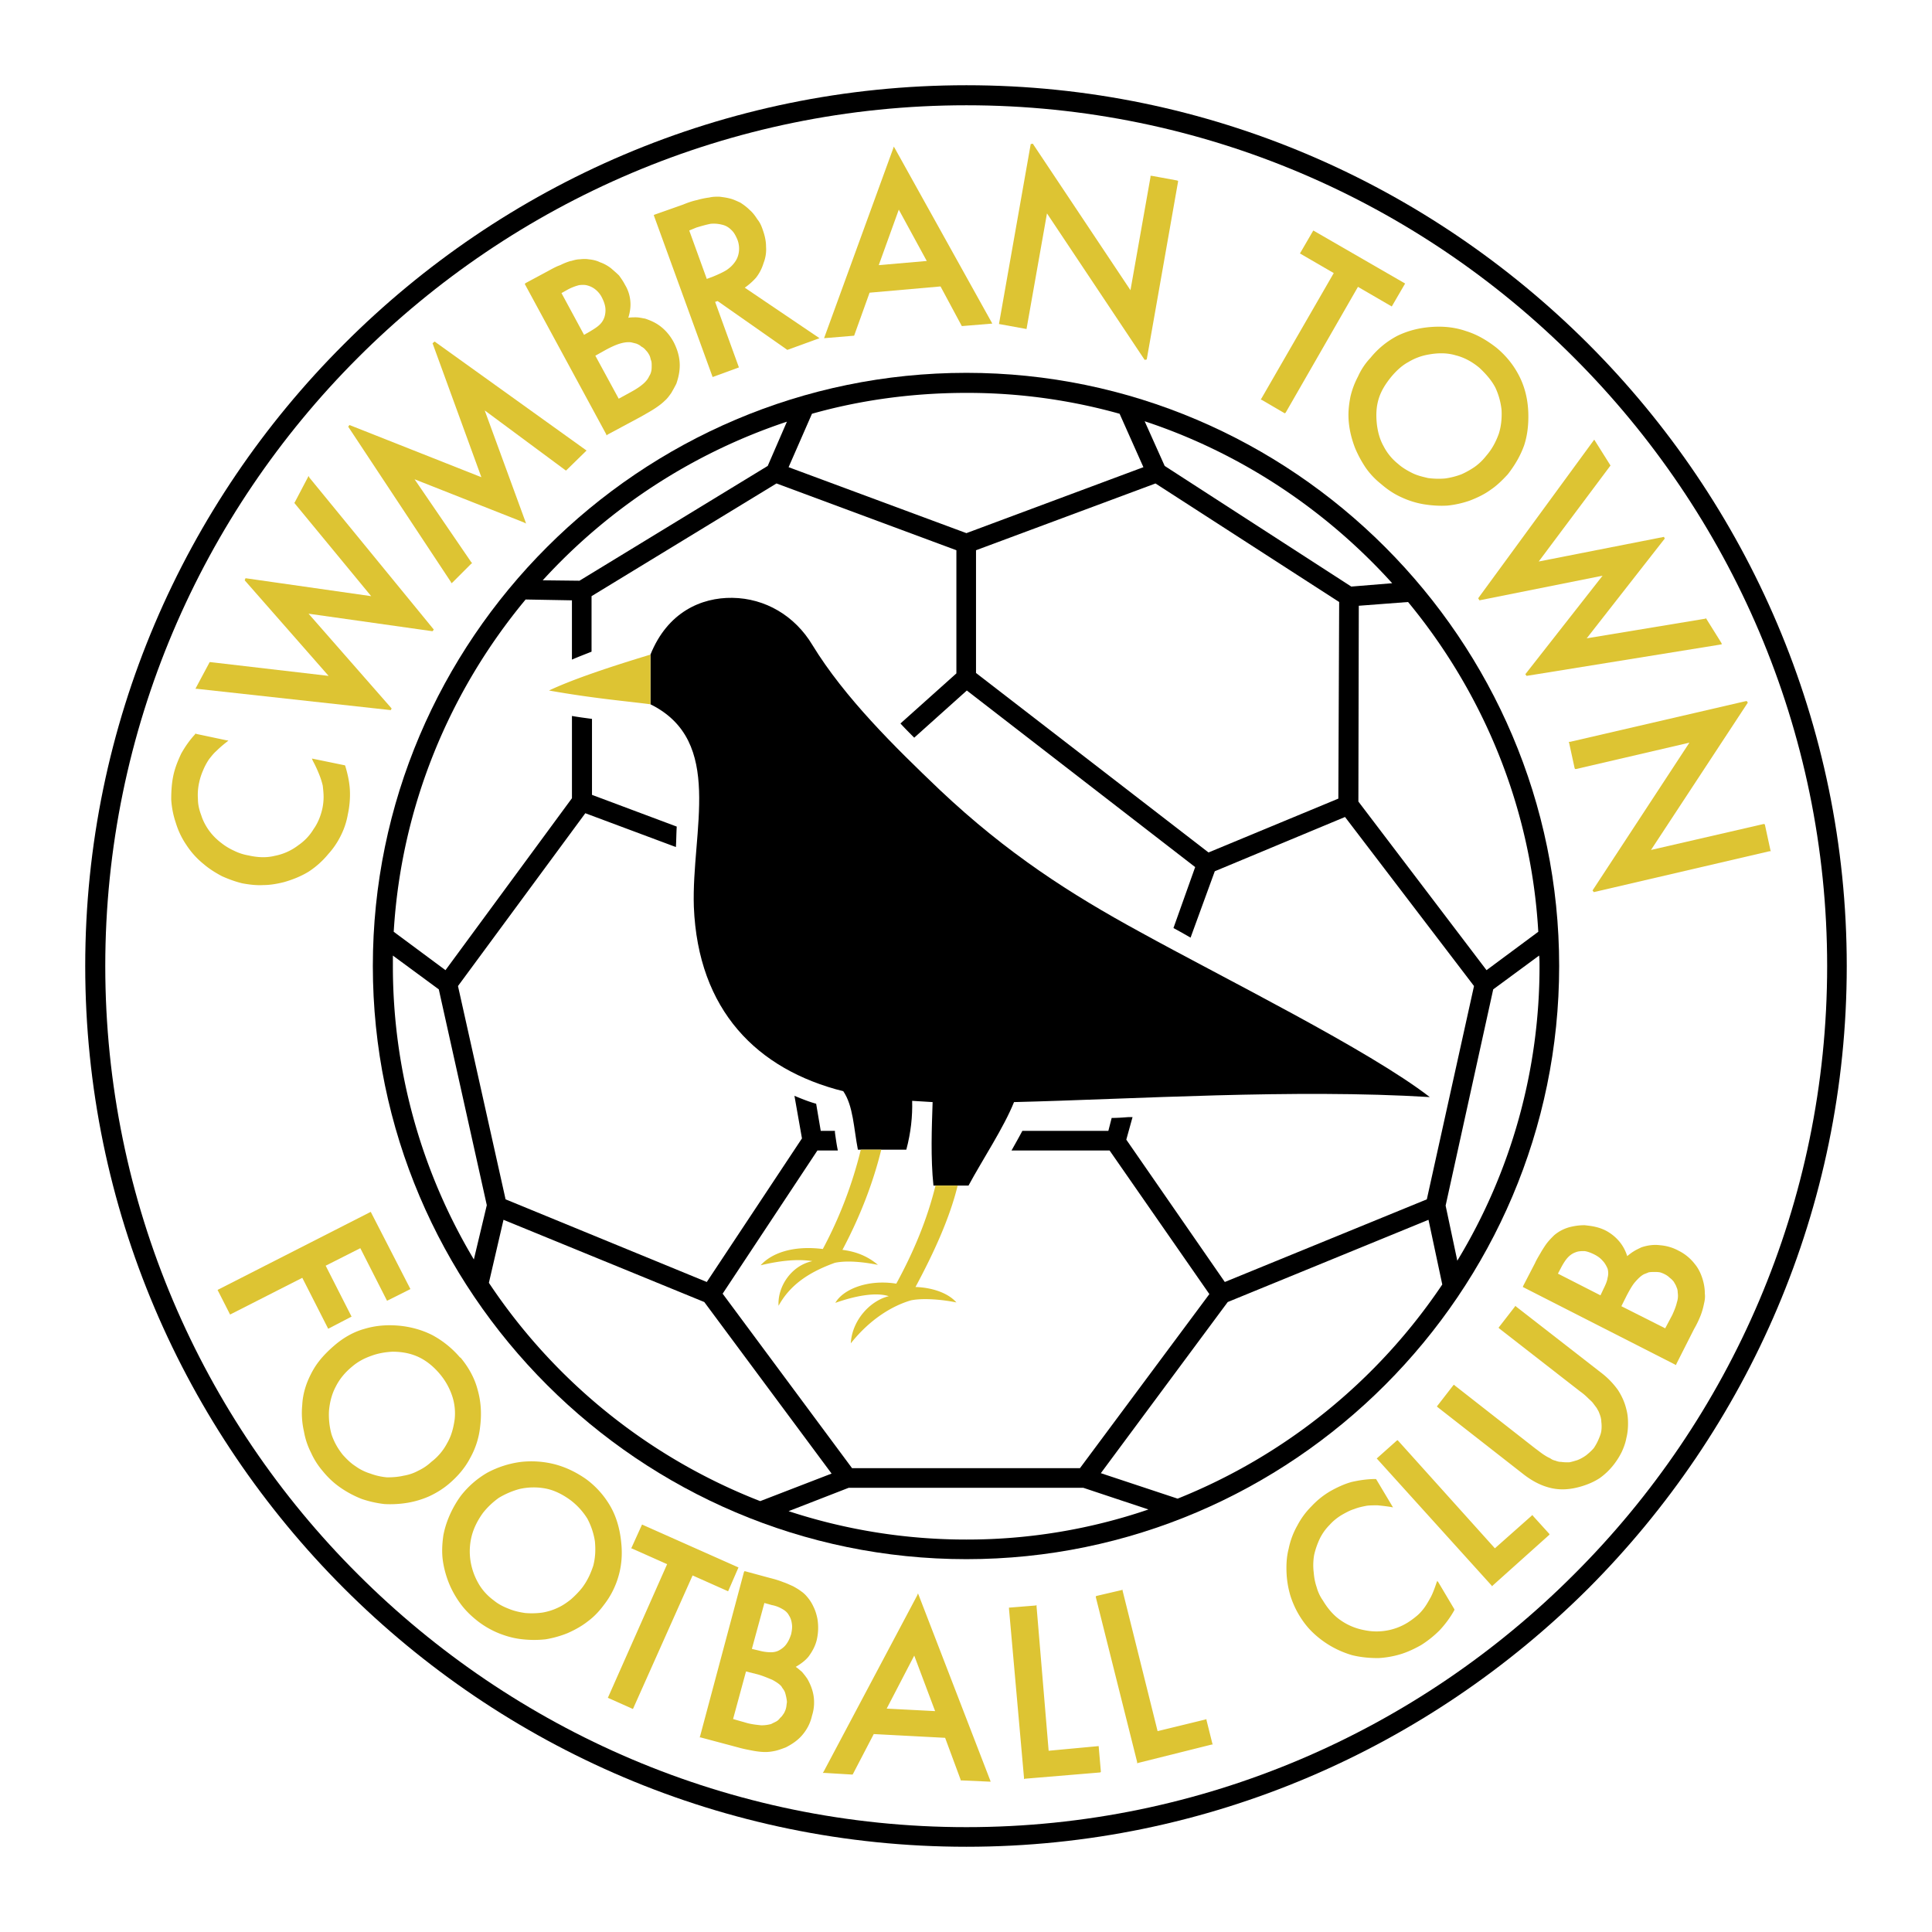 <svg xmlns="http://www.w3.org/2000/svg" width="2500" height="2500" viewBox="0 0 192.756 192.756"><g fill-rule="evenodd" clip-rule="evenodd"><path fill="#fff" d="M0 0h192.756v192.756H0V0z"/><path d="M96.419 8.504c24.155 0 46.102 9.871 62.053 25.821 15.908 15.909 25.779 37.898 25.779 62.053 0 24.197-9.871 46.145-25.779 62.095-15.951 15.909-37.898 25.779-62.053 25.779-24.238 0-46.186-9.87-62.095-25.779-15.951-15.95-25.821-37.897-25.821-62.095 0-24.155 9.87-46.144 25.821-62.053 15.91-15.95 37.857-25.821 62.095-25.821z"/><path d="M96.419 10.503c-23.655 0-45.145 9.62-60.721 25.196-15.574 15.576-25.195 37.066-25.195 60.679 0 23.655 9.621 45.145 25.196 60.679 15.576 15.576 37.066 25.238 60.721 25.238 23.614 0 45.104-9.662 60.637-25.238 15.576-15.534 25.238-37.023 25.238-60.679 0-23.613-9.662-45.103-25.238-60.679-15.534-15.576-37.024-25.196-60.638-25.196z" fill="#fff"/><path d="M96.419 37.198c32.526 0 59.139 26.612 59.139 59.18s-26.613 59.18-59.139 59.18c-32.609 0-59.221-26.612-59.221-59.18s26.613-59.18 59.221-59.18z"/><path fill="#fff" d="M97.377 54.898v12.245l23.197 17.907 12.953-5.372.082-19.616-18.324-11.827-17.908 6.663zM138.898 58.188c-6.621-7.33-15.117-12.994-24.695-16.159l1.998 4.457 18.617 12.036 4.08-.334zM153.475 92.963c-.707-12.411-5.496-23.822-12.992-32.901l-4.916.375-.041 19.533 12.785 16.824 5.164-3.831zM145.396 125.78a56.54 56.54 0 0 0 8.203-29.402c0-.374 0-.708-.041-1.041l-4.58 3.373-4.748 21.573 1.166 5.497zM117.492 149.52a57.64 57.64 0 0 0 26.404-21.365l-1.375-6.455-20.031 8.204-12.66 17.075 7.662 2.541zM78.678 150.769a56.75 56.75 0 0 0 17.741 2.832 56.084 56.084 0 0 0 18.159-2.999l-6.498-2.165H84.675l-5.997 2.332zM48.776 127.987a57.632 57.632 0 0 0 27.07 21.781l7.122-2.749-12.702-17.116-20.032-8.204-1.458 6.288zM39.198 95.337v1.041a57.006 57.006 0 0 0 8.079 29.277l1.291-5.414-4.789-21.531-4.581-3.373z"/><path d="M52.441 59.812c-7.58 9.12-12.411 20.615-13.16 33.151l5.164 3.831 12.619-17.157v-8.205c.708.125 1.374.208 1.999.292v7.58l8.455 3.165c-.042.667-.042 1.375-.083 2.041l-9.038-3.374-12.703 17.241 4.748 21.281 20.074 8.246 9.496-14.326-.75-4.248c.708.292 1.416.583 2.166.791l.458 2.707h1.416v.167c.083.583.166 1.207.291 1.791h-2.041l-9.454 14.284 12.91 17.408h22.74l12.91-17.366-9.953-14.326h-9.787c.375-.667.75-1.333 1.082-1.958h8.58l.332-1.291c.584 0 1.125-.042 1.666-.083h.416l-.623 2.249 9.828 14.201 20.156-8.246 4.707-21.281-12.869-16.866-12.994 5.414-2.416 6.622a81.377 81.377 0 0 0-1.707-.958l2.166-6.08-22.781-17.617-5.248 4.706c-.458-.458-.917-.916-1.375-1.416l5.581-4.998V54.898l-17.95-6.664-18.45 11.245v5.539c-.625.25-1.291.5-1.957.791v-5.914l-4.621-.083z" fill="#fff"/><path d="M78.511 42.071a57.603 57.603 0 0 0-24.363 15.826l3.666.042 18.782-11.453 1.915-4.415zM96.419 39.198c-5.331 0-10.537.708-15.409 2.083l-2.332 5.33 17.741 6.58 17.659-6.58-2.375-5.33a56.345 56.345 0 0 0-15.284-2.083z" fill="#fff"/><path d="M64.893 70.266c7.413 3.665 4.082 12.619 4.332 20.199.417 10.328 6.289 16.242 14.91 18.408.999 1.458 1.041 3.706 1.457 5.83h4.831c.458-1.707.625-3.331.583-4.872.75.042 1.291.083 2.041.125-.083 2.54-.208 5.539.083 8.329h3.499c1.415-2.624 3.499-5.747 4.54-8.329 11.951-.292 27.943-1.333 41.479-.5-6.08-4.706-20.49-11.827-28.943-16.492-6.871-3.749-13.201-7.788-19.949-14.16-4.498-4.29-9.496-9.204-12.702-14.451-1.75-2.916-4.706-4.665-7.996-4.706-3.082-.042-6.455 1.416-8.163 5.664v4.955h-.002z"/><path d="M64.893 65.31c-4.956 1.5-8.079 2.624-10.12 3.582 4.457.791 7.538 1.041 10.12 1.374V65.31zM85.883 114.702a42.25 42.25 0 0 1-3.79 9.912c-2.999-.375-5.123.417-6.205 1.624 1.749-.416 3.54-.666 5.164-.416-2.166.458-3.498 2.624-3.374 4.456 1.166-2.124 3.082-3.373 5.623-4.29 1.208-.25 2.832-.083 4.29.208-1.083-.916-2.25-1.332-3.54-1.499 1.832-3.456 3.082-6.788 3.873-9.995h-2.041z" fill="#ddc433"/><path d="M93.337 118.284c-.833 3.373-2.165 6.58-3.914 9.787-2.874-.459-5.331.583-6.081 1.916 1.999-.709 4.04-1.083 5.331-.667-1.874.458-3.665 2.415-3.79 4.706 1.958-2.457 4.165-3.748 5.998-4.289 1.208-.25 3.124-.084 4.54.208-.917-1.041-2.624-1.499-4.082-1.541 1.833-3.415 3.415-6.872 4.207-10.12h-2.209zM135.484 28.619l-7.205 12.536-.084.083-.082-.041-2.209-1.292-.123-.041.082-.125 7.205-12.494-3.373-1.958 1.332-2.29 9.162 5.289-1.332 2.291-3.373-1.958zM149.311 34.7c1 .833 1.75 1.791 2.291 2.874s.832 2.291.875 3.582c.041 1.166-.084 2.291-.418 3.29-.375 1.042-.916 1.958-1.623 2.874-.541.583-1.084 1.125-1.709 1.541-.623.458-1.332.791-2.082 1.083a9.785 9.785 0 0 1-2.248.5c-.75.041-1.5 0-2.291-.125s-1.582-.375-2.291-.708c-.748-.333-1.416-.792-2.039-1.333a7.663 7.663 0 0 1-1.5-1.583 11.553 11.553 0 0 1-1.082-1.999c-.334-.875-.543-1.708-.625-2.582-.084-.875 0-1.708.166-2.541a8.169 8.169 0 0 1 .75-1.999 6.678 6.678 0 0 1 1.25-1.875 8.532 8.532 0 0 1 2.705-2.207c1.043-.5 2.166-.791 3.416-.874 1.207-.083 2.332.042 3.414.416 1.084.333 2.084.916 3.041 1.666z" fill="#ddc433"/><path d="M147.604 36.699c-.75-.625-1.541-1.042-2.375-1.25-.832-.25-1.748-.25-2.664-.083a5.725 5.725 0 0 0-2.041.75c-.625.333-1.166.833-1.666 1.416-.584.708-1.041 1.416-1.291 2.208-.25.791-.291 1.582-.209 2.457.084.833.293 1.624.668 2.291a5.412 5.412 0 0 0 1.457 1.791c.416.375.916.667 1.416.916.5.25 1.041.375 1.582.5a7.927 7.927 0 0 0 1.707.042 7.708 7.708 0 0 0 1.625-.417 8.438 8.438 0 0 0 1.332-.749 5.586 5.586 0 0 0 1.125-1.083c.582-.667.957-1.375 1.25-2.166.248-.75.332-1.541.291-2.415a6.945 6.945 0 0 0-.625-2.249c-.375-.71-.916-1.335-1.582-1.959z" fill="#fff"/><path fill="#ddc433" d="M160.68 46.444l-7.162 9.578 12.494-2.457.082.167-7.787 9.954 11.826-1.957.084-.042.043.083 1.457 2.333.084.166-.168.042-19.324 3.123-.125-.167 7.705-9.828-12.285 2.457-.125-.208 11.578-15.826 1.623 2.582zM156.516 74.014h.125l17.617-4.081.123.166-9.66 14.701 11.203-2.581h.123l.043.083.541 2.498.041.126h-.125l-17.533 4.081-.125-.167 9.662-14.743-11.285 2.624h-.125l-.041-.083-.543-2.499-.041-.125zM60.52 43.445l-.041-.125-8.08-14.909-.042-.083.083-.084 2.249-1.208c.458-.25.833-.458 1.208-.583a5.923 5.923 0 0 1 1.041-.416h.042c.292-.083.583-.167.875-.167.333-.042.625-.042.875 0 .417.042.792.125 1.125.292.375.125.75.333 1.083.583.291.25.583.5.833.75.208.291.416.583.583.916.333.542.5 1.125.541 1.708.042.5-.042 1.041-.208 1.583.25-.042.5-.042.75-.042.333 0 .625.083.917.125.625.208 1.166.458 1.666.875.458.375.875.875 1.208 1.5.333.666.542 1.332.583 2.04.042.667-.083 1.375-.333 2.083-.166.333-.333.625-.5.917-.208.292-.417.583-.666.791-.25.25-.583.5-.958.75s-.833.5-1.332.791l-3.416 1.833-.086.08z"/><path d="M58.271 33.408l.583-.333c.417-.25.75-.458 1-.708.25-.25.375-.5.458-.75a2.29 2.29 0 0 0 .083-.916c-.042-.333-.167-.667-.333-1a2.414 2.414 0 0 0-.625-.792 2.09 2.09 0 0 0-.792-.417c-.25-.083-.541-.083-.875-.042a5.12 5.12 0 0 0-1.083.417l-.667.375 2.251 4.166zM61.728 39.78l1.291-.708c.458-.25.833-.5 1.125-.75.291-.25.499-.5.625-.791.083-.125.167-.292.208-.5.042-.167.042-.375.042-.542 0-.208 0-.416-.083-.583-.042-.167-.083-.375-.167-.5a1.833 1.833 0 0 0-.333-.458 1.302 1.302 0 0 0-.458-.375c-.125-.125-.292-.208-.5-.292l-.5-.125c-.333-.042-.708 0-1.124.125-.417.125-.875.333-1.416.625l-1.041.583 2.331 4.291z" fill="#fff"/><path d="M74.305 28.702l7.455 5.04-3.207 1.167-6.955-4.873-.25.083 2.374 6.539-2.624.958-5.831-16.034-.042-.125.083-.042 2.832-1c.5-.208 1-.375 1.416-.458a7.854 7.854 0 0 1 1.208-.25c.333-.084.667-.084 1-.084.333.042.667.084 1 .167.375.083.708.25 1.083.417.333.208.666.458.958.75.292.25.542.583.75.917.25.292.416.666.541 1.042.208.583.333 1.124.333 1.707a3.685 3.685 0 0 1-.25 1.624 4.403 4.403 0 0 1-.75 1.458 6.412 6.412 0 0 1-1.124.997z" fill="#ddc433"/><path d="M70.516 27.828l.667-.25c.5-.208.958-.417 1.291-.625.375-.25.625-.5.833-.791.25-.333.375-.708.417-1.083.042-.375 0-.791-.167-1.208-.167-.375-.333-.708-.625-.958a1.8 1.8 0 0 0-.917-.5 3.255 3.255 0 0 0-1.124-.083c-.417.083-.875.208-1.417.375l-.708.292 1.75 4.831z" fill="#fff"/><path fill="#ddc433" d="M93.837 28.578l-7.079.624-1.541 4.29-2.999.25 6.872-18.866.083-.25.125.208 9.704 17.45-3.041.25-2.124-3.956z"/><path fill="#fff" d="M92.463 26.037l-2.79-5.122-1.999 5.538 4.789-.416z"/><path fill="#ddc433" d="M99.668 32.326l3.166-17.95.207-.041 9.746 14.618 1.998-11.287v-.124h.125l2.5.458.125.041v.084l-3.125 17.74-.207.042-9.746-14.617-2.041 11.536-2.748-.5zM19.499 73.181l.083.042 2.957.625.25.042-.208.167c-.375.292-.708.583-1 .875-.292.25-.5.542-.708.792a6.29 6.29 0 0 0-.625 1.166 6.267 6.267 0 0 0-.375 1.166 5.722 5.722 0 0 0-.125 1.666c0 .541.125 1.082.333 1.624.167.542.458 1.083.792 1.541s.75.875 1.25 1.25c.375.292.791.542 1.249.75.417.208.916.375 1.416.458.916.208 1.791.25 2.624.042a5.601 5.601 0 0 0 2.332-1.042c.666-.458 1.166-1 1.541-1.625.416-.583.708-1.291.875-2.041.083-.375.125-.792.125-1.166 0-.375-.042-.75-.083-1.125a7.452 7.452 0 0 0-.375-1.166 12.506 12.506 0 0 0-.625-1.333l-.083-.208.208.042 3.04.625h.042l.042.083c.25.833.417 1.625.458 2.416a9.336 9.336 0 0 1-.208 2.416 7.522 7.522 0 0 1-.708 2.125 7.906 7.906 0 0 1-1.25 1.832 8.57 8.57 0 0 1-1.958 1.75c-.75.458-1.583.791-2.457 1.041-.667.167-1.375.292-2.041.292-.708.042-1.374-.042-2.082-.167-.708-.166-1.375-.416-2.041-.708-.625-.333-1.249-.708-1.832-1.208a8.102 8.102 0 0 1-1.708-1.875 8.052 8.052 0 0 1-1.083-2.249 8.88 8.88 0 0 1-.458-2.332c0-.792.042-1.583.208-2.374.167-.792.458-1.5.791-2.208.375-.667.833-1.333 1.375-1.916l.042-.085zM20.915 66.06h.083l11.786 1.374-8.371-9.537.083-.209 12.536 1.791-7.621-9.245-.042-.083.042-.042 1.291-2.458.083-.166.083.166 12.411 15.16-.125.167-12.369-1.749 8.287 9.454-.083.166-19.324-2.124h-.166l.083-.167 1.291-2.415.042-.083zM45.028 58.188l-.042-.125-10.245-15.492.125-.167 13.16 5.206-4.872-13.368.208-.167 15.034 10.786.125.084-.083.083-1.874 1.832-.084.084-.083-.042-8.037-5.955 4.039 11.036.083.25-.25-.125-10.869-4.29 5.664 8.288.083.083-.083.041-1.874 1.875-.125.083zM167.219 136.192l-.084-.042-15.117-7.704-.084-.042.043-.125 1.166-2.249c.207-.458.457-.833.666-1.208.207-.333.416-.666.625-.916.207-.25.416-.458.625-.666a3.98 3.98 0 0 1 1.832-.875 5.67 5.67 0 0 1 1.207-.125c.375.042.75.083 1.084.167.375.083.707.208 1.041.375.541.291.998.666 1.373 1.124.334.417.584.875.75 1.416.209-.167.416-.333.625-.458.25-.167.541-.291.791-.417.625-.208 1.25-.291 1.875-.208a4.583 4.583 0 0 1 1.832.542 4.65 4.65 0 0 1 1.623 1.333c.418.499.709 1.166.875 1.873.084.375.125.709.125 1.083.041.333 0 .667-.084 1a7.073 7.073 0 0 1-.332 1.166 10.22 10.22 0 0 1-.666 1.374l-1.75 3.457-.041.125zM145.062 138.149l.084.083 8.037 6.289c.291.208.541.416.791.583.25.166.459.291.666.375.168.125.334.208.543.25.207.083.375.125.582.125.25.041.5.041.791.041.25-.041.5-.125.791-.208.334-.125.625-.292.916-.5.25-.208.5-.416.75-.708.168-.249.334-.541.459-.833.125-.291.25-.583.291-.874a3.422 3.422 0 0 0 0-.916c0-.292-.084-.584-.207-.875-.043-.166-.168-.333-.25-.5l-.375-.5c-.125-.166-.334-.332-.543-.541a5.96 5.96 0 0 0-.748-.625l-8.08-6.288-.041-.083.041-.042 1.582-2.041.043-.083.082.083 8.621 6.705a8.063 8.063 0 0 1 1.541 1.624c.375.584.666 1.208.832 1.916.127.458.168.916.168 1.416 0 .458-.041.958-.168 1.458-.082.458-.248.916-.457 1.374a7.4 7.4 0 0 1-.75 1.208 6.684 6.684 0 0 1-1.457 1.415c-.584.376-1.166.625-1.875.834-.998.291-1.957.375-2.914.166-.959-.208-1.875-.666-2.791-1.374l-8.578-6.705-.084-.083.041-.042 1.582-2.041.084-.083zM139.439 143.688l.043.041 9.663 10.746 3.664-3.248.084-.083.041.083 1.625 1.791.041.042-.041.082-5.623 5.04-.084.083-.041-.083-11.37-12.578-.084-.083.084-.083 1.916-1.709.082-.041zM137.275 147.562l.041.042 1.541 2.582.125.208-.209-.042c-.5-.083-.916-.124-1.332-.166-.375 0-.75 0-1.082.042-.418.082-.834.166-1.25.332-.416.125-.791.334-1.166.542-.5.291-.916.625-1.291 1.041a5.184 5.184 0 0 0-.959 1.333 7.878 7.878 0 0 0-.582 1.666 6.029 6.029 0 0 0-.041 1.749c.041.499.123.958.291 1.457.125.458.332.917.625 1.333.5.833 1.082 1.5 1.748 1.957.709.5 1.5.834 2.375 1a5.892 5.892 0 0 0 4.33-.75c.334-.208.666-.458.959-.707.291-.25.541-.542.748-.834.209-.291.418-.666.625-1.041.209-.416.375-.875.543-1.374l.082-.208.125.166 1.582 2.666v.083c-.416.75-.916 1.416-1.457 1.999a10.523 10.523 0 0 1-1.873 1.499c-.668.375-1.375.708-2.084.917a9.457 9.457 0 0 1-2.164.374c-.916 0-1.791-.083-2.625-.291a9.607 9.607 0 0 1-2.414-1.083 9.592 9.592 0 0 1-1.625-1.291c-.459-.458-.875-1-1.25-1.624a9.12 9.12 0 0 1-.875-1.958 9.465 9.465 0 0 1-.373-2.165c-.043-.875 0-1.708.207-2.499a7.895 7.895 0 0 1 .875-2.332 7.851 7.851 0 0 1 1.416-1.916 8.238 8.238 0 0 1 1.873-1.499c.668-.375 1.375-.708 2.125-.916.75-.167 1.541-.292 2.373-.292h.043zM111.996 158.598v.083l3.498 14.035 4.789-1.166.084-.041v.083l.582 2.332.041.125h-.082l-7.33 1.832-.125.042v-.125l-4.123-16.45v-.083l.084-.042 2.498-.583.084-.042zM103.416 160.139v.125l1.207 14.409 4.916-.458h.082v.084l.209 2.415v.084l-.084.041-7.496.625-.084.041v-.124l-1.498-16.867v-.125h.084l2.582-.208.082-.042zM94.295 173.383l-7.121-.375-2.082 3.998-.042.042h-.042l-2.79-.167h-.125l.083-.125 9.329-17.575.083-.208.084.208 7.121 18.449.043.125h-.125l-2.791-.125h-.083v-.082l-1.542-4.165zM69.808 173.341l.042-.125 4.373-16.367.042-.083h.083l2.457.666c.5.125.917.25 1.333.417.375.124.708.291 1 .416.292.166.583.333.792.5.25.166.458.375.625.583.25.292.458.625.625.999.167.333.292.75.375 1.166a5.41 5.41 0 0 1-.083 2.166c-.166.625-.458 1.124-.791 1.583-.333.416-.791.749-1.291 1.041.25.166.417.333.625.5.208.25.375.458.541.708.333.582.541 1.166.625 1.749a4.339 4.339 0 0 1-.167 1.915c-.166.75-.5 1.375-.958 1.916-.416.5-1 .916-1.666 1.25-.333.125-.666.25-1 .332-.375.084-.708.126-1.041.126s-.75-.042-1.208-.126c-.417-.082-.916-.166-1.499-.332l-3.748-1h-.086z"/><path d="M75.014 164.512l.708.167c.458.124.833.166 1.208.166.333 0 .625-.083.833-.208.291-.167.541-.375.708-.625.208-.291.333-.583.458-.958.083-.374.125-.708.083-.999-.042-.333-.125-.625-.292-.874-.125-.25-.333-.459-.625-.625a3.257 3.257 0 0 0-1.083-.417l-.75-.208-1.248 4.581zM93.296 170.718l-2.082-5.54-2.749 5.29 4.831.25zM73.139 171.509l1.458.416c.5.125.958.166 1.333.208a3.66 3.66 0 0 0 1-.125l.5-.25c.166-.083.292-.208.416-.374.167-.125.25-.292.375-.459.083-.166.167-.333.208-.541.042-.167.042-.333.083-.541 0-.167-.041-.375-.083-.583-.042-.167-.083-.375-.167-.542-.083-.166-.208-.291-.292-.458-.208-.25-.541-.458-.917-.666-.416-.167-.874-.375-1.458-.541l-1.166-.292-1.29 4.748z" fill="#fff"/><path fill="#ddc433" d="M69.1 157.183l-5.914 13.243-.042.083-.083-.041-2.332-1.042-.084-.041.042-.084 5.872-13.243-3.457-1.541-.125-.042.042-.083 1-2.207.041-.084.084.042 9.453 4.206.084.042-.042.083-.958 2.207-.041.084-.084-.042-3.456-1.54zM58.521 147.604a8.845 8.845 0 0 1 2.416 2.748c.583 1.041.916 2.249 1.041 3.54.125 1.166.042 2.249-.25 3.291a8.369 8.369 0 0 1-1.458 2.915c-.458.624-1 1.208-1.625 1.665-.583.459-1.249.833-1.999 1.167-.708.291-1.457.499-2.207.624a10.57 10.57 0 0 1-2.291 0c-.833-.083-1.583-.291-2.333-.583a8.997 8.997 0 0 1-2.124-1.208c-.583-.457-1.125-.958-1.583-1.541a9.756 9.756 0 0 1-1.166-1.915c-.375-.833-.625-1.708-.75-2.541s-.083-1.707.042-2.582c.125-.666.333-1.333.625-1.999s.666-1.332 1.125-1.957a9.13 9.13 0 0 1 2.624-2.29 9.705 9.705 0 0 1 3.373-1.083 9.429 9.429 0 0 1 3.415.249c1.084.292 2.126.792 3.125 1.5z"/><path d="M56.939 149.686c-.792-.583-1.625-.999-2.458-1.166a6.384 6.384 0 0 0-2.666.042 8.157 8.157 0 0 0-2.041.874 7.711 7.711 0 0 0-1.583 1.499c-.542.75-.916 1.5-1.125 2.291a6.257 6.257 0 0 0-.125 2.499 6.55 6.55 0 0 0 .791 2.248c.375.667.916 1.25 1.541 1.708.458.375.958.625 1.499.833.5.208 1.041.333 1.625.417a7.862 7.862 0 0 0 1.707-.042 5.82 5.82 0 0 0 1.583-.5c.458-.208.875-.5 1.292-.833.375-.333.75-.708 1.083-1.125.542-.707.875-1.457 1.125-2.207.208-.791.25-1.582.166-2.457a7.148 7.148 0 0 0-.75-2.248 6.838 6.838 0 0 0-1.664-1.833z" fill="#fff"/><path d="M45.902 135.442h.042c.833 1 1.416 2.082 1.707 3.207.333 1.166.417 2.374.25 3.706a8.088 8.088 0 0 1-1 3.124c-.5.958-1.208 1.79-2.083 2.54-.583.5-1.249.916-1.957 1.249a9.08 9.08 0 0 1-2.208.667c-.75.125-1.541.167-2.291.125-.75-.083-1.499-.25-2.249-.5a10.383 10.383 0 0 1-2.124-1.124c-.667-.459-1.25-1-1.791-1.666a7.583 7.583 0 0 1-1.166-1.833 7.505 7.505 0 0 1-.708-2.124 8.308 8.308 0 0 1-.167-2.665c.042-.833.25-1.666.583-2.457.292-.667.625-1.291 1.083-1.874.417-.541.958-1.083 1.541-1.583.917-.791 1.958-1.374 3.04-1.665 1.125-.334 2.291-.417 3.54-.292 1.167.125 2.291.458 3.249.958a9.676 9.676 0 0 1 2.709 2.207z" fill="#ddc433"/><path d="M43.903 137.108c-.625-.75-1.333-1.333-2.124-1.708-.792-.374-1.666-.541-2.624-.541-.75.042-1.458.167-2.124.417-.708.25-1.333.582-1.916 1.082-.708.583-1.249 1.249-1.624 1.999-.375.708-.583 1.5-.666 2.374a7.4 7.4 0 0 0 .25 2.374c.25.75.624 1.416 1.124 2.04.375.417.792.834 1.25 1.125.458.333.958.583 1.5.749a6.34 6.34 0 0 0 1.666.376c.583 0 1.125-.042 1.666-.167.5-.083 1-.25 1.458-.5a5.033 5.033 0 0 0 1.291-.874 5.613 5.613 0 0 0 1.583-1.874c.417-.709.625-1.5.75-2.374.083-.791 0-1.583-.25-2.332a6.66 6.66 0 0 0-1.21-2.166z" fill="#fff"/><path fill="#ddc433" d="M38.614 129.778l-.041-.083-2.624-5.164-3.457 1.749 2.541 4.997.042.084-.084.041-2.165 1.125-.084.042-.041-.084-2.541-4.997-7.121 3.623-.084.042-.041-.084-1.166-2.29-.042-.083.083-.042 15.118-7.705.083-.041.042.083 3.873 7.538.041.083-.083.042-2.165 1.083-.084.041z"/><path d="M166.137 132.527l.707-1.333c.209-.458.375-.874.459-1.249.125-.375.125-.708.082-1 0-.208-.041-.375-.125-.541-.041-.167-.166-.333-.25-.5a1.953 1.953 0 0 0-.416-.416 1.845 1.845 0 0 0-.457-.333 2.583 2.583 0 0 0-.5-.209c-.209-.041-.375-.041-.584-.041s-.375 0-.582.041c-.168.084-.334.125-.5.209-.291.166-.541.416-.834.749-.291.333-.541.792-.832 1.333l-.541 1.083 4.373 2.207zM159.68 129.237l.293-.625c.207-.417.375-.791.416-1.124a1.694 1.694 0 0 0 0-.916c-.125-.292-.291-.584-.5-.792-.209-.25-.5-.458-.832-.625-.334-.166-.668-.291-.959-.333-.332 0-.625 0-.916.126-.25.083-.5.249-.707.457-.25.25-.459.583-.668.958l-.373.708 4.246 2.166z" fill="#fff"/></g></svg>